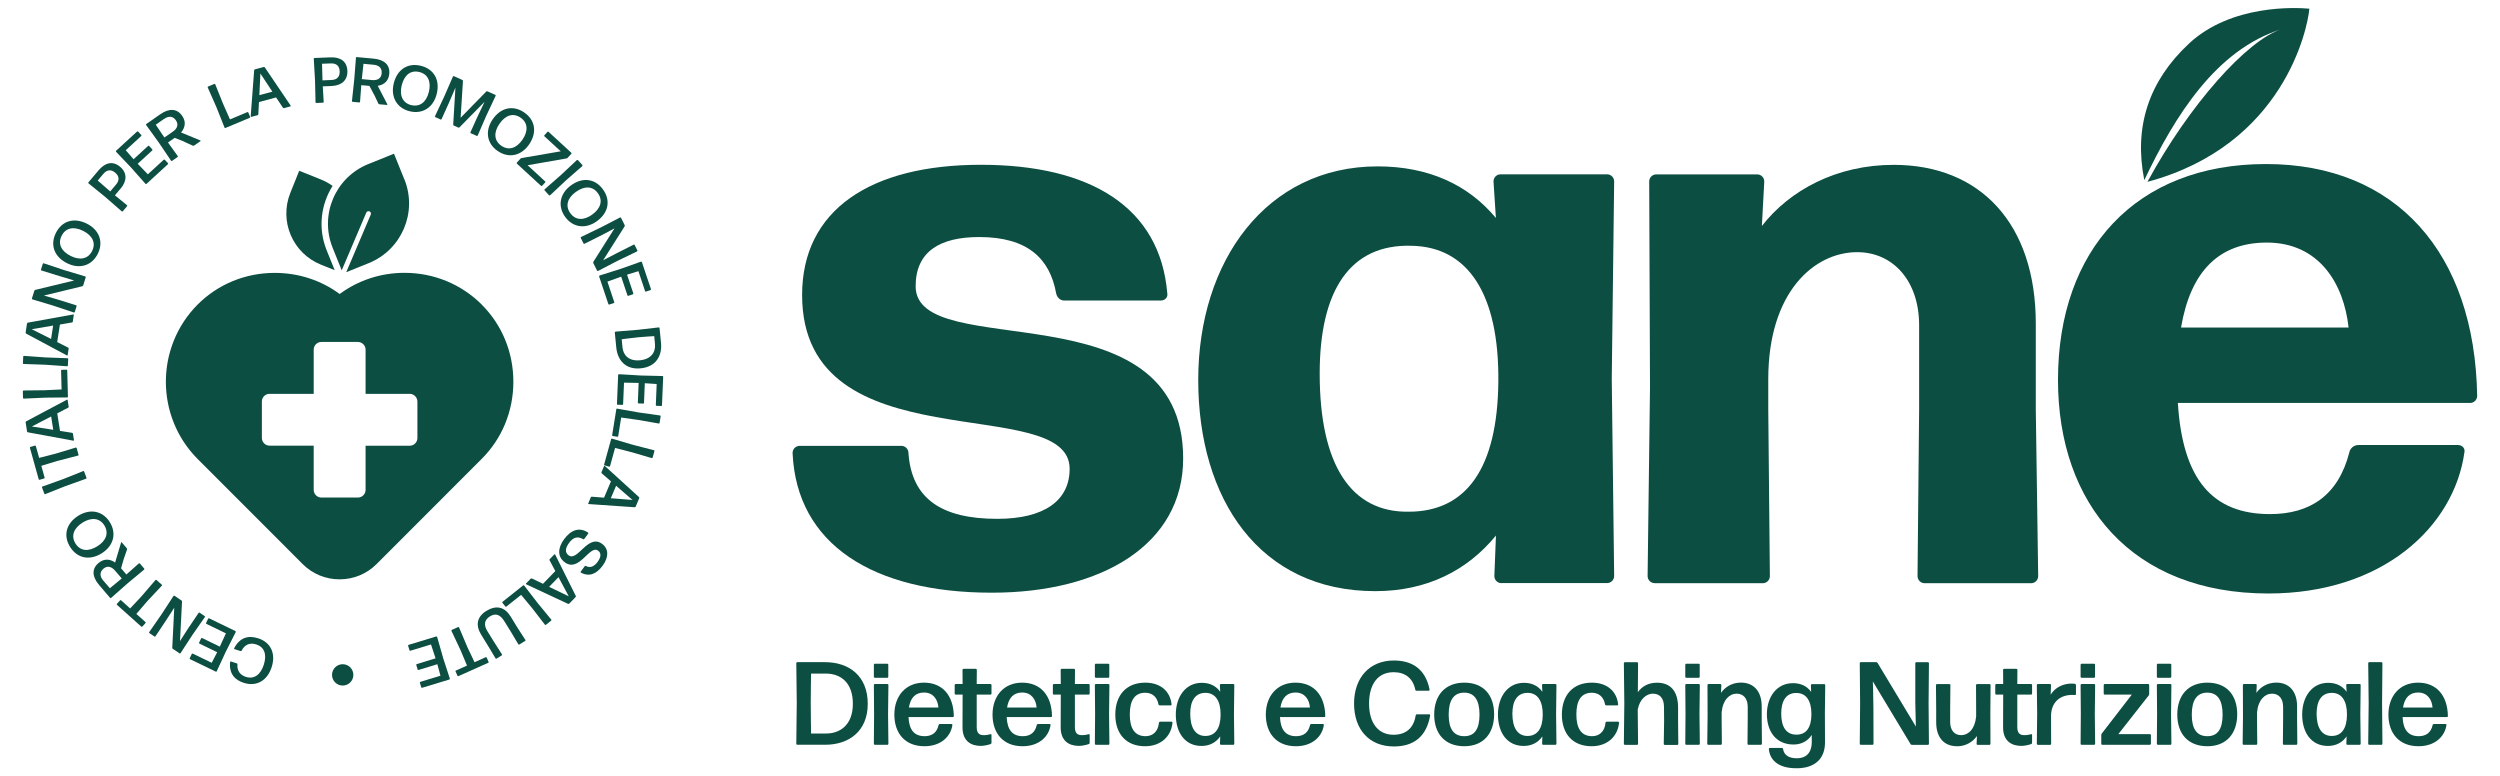 <?xml version="1.0" encoding="UTF-8"?><svg id="Livello_1" xmlns="http://www.w3.org/2000/svg" viewBox="0 0 438 136"><defs><style>.cls-1{fill:#0d4e43;stroke-width:0px;}</style></defs><path class="cls-1" d="M173.77,103.84c-20.86,0-34.21-8.49-34.91-24.48,0-.7.56-1.25,1.25-1.25h17.8c.7,0,1.25.56,1.25,1.25.56,8.07,5.84,11.54,15.58,11.54,8.21,0,12.66-3.2,12.66-8.76,0-13.63-46.87-.42-46.87-30.46,0-14.88,11.96-22.81,31.3-22.81s31.43,7.51,32.68,22.53c.14.7-.42,1.25-1.11,1.25h-16.97c-.7,0-1.25-.56-1.39-1.25-1.11-6.12-5.01-9.87-13.49-9.87-6.82,0-11.13,2.5-11.13,8.62,0,13.63,46.87-.28,46.87,30.18,0,15.02-14.19,23.51-33.52,23.51Z"/><path class="cls-1" d="M263.06,102.17c-.7,0-1.25-.56-1.25-1.25l.28-7.09c-5.01,6.12-12.1,9.74-21.14,9.74-20.31,0-31.02-16.14-31.02-37s11.96-37.42,31.43-37.42c8.9,0,15.86,3.2,20.72,9.04l-.42-6.4c0-.7.56-1.25,1.25-1.25h18.64c.7,0,1.25.56,1.25,1.25l-.42,34.63.42,34.49c0,.7-.56,1.25-1.25,1.25h-18.5ZM246.79,89.65c10.15,0,15.58-7.65,15.72-22.81.14-15.3-5.29-23.65-15.3-23.78-10.57-.28-16,7.65-16,22.39,0,16.13,5.56,24.34,15.58,24.2Z"/><path class="cls-1" d="M289.91,102.17c-.7,0-1.25-.56-1.25-1.25l.42-33.1-.14-36.02c0-.7.56-1.25,1.25-1.25h17.66c.7,0,1.25.56,1.25,1.25l-.42,7.79c4.87-6.26,13.07-10.71,23.09-10.71,15.16,0,24.9,10.29,24.9,27.82v15.02l.42,29.21c0,.7-.56,1.25-1.25,1.25h-18.64c-.7,0-1.25-.56-1.25-1.25l.28-29.21v-14.74c0-7.79-4.59-12.8-10.85-12.8-7.51,0-15.58,6.95-15.58,22.25v5.29l.28,29.21c0,.7-.56,1.25-1.25,1.25h-18.91Z"/><path class="cls-1" d="M430.66,77.97c.7,0,1.25.56,1.11,1.25-1.81,13.07-14.33,24.76-34.35,24.76-23.92,0-36.86-15.72-36.86-37.41,0-22.81,13.63-37.83,36.44-37.83s36.58,15.58,37,40.61c0,.7-.56,1.25-1.25,1.25h-51.19c.84,13.49,6.12,19.47,16.14,19.47,6.95,0,11.96-3.2,13.91-10.85.14-.7.84-1.25,1.53-1.25h17.52ZM397.14,42.5c-8.35,0-13.35,5.01-15.02,14.88h29.35c-.83-7.65-5.14-14.88-14.32-14.88Z"/><path class="cls-1" d="M383.51,7.63c7.43-6.9,18.71-6.32,21.09-6.11-.27,3.31-4.39,23.91-28.37,30.34,7.31-13.46,17.47-24.89,23.56-26.77-11.58,3.58-18.82,15.35-24.11,26.47-1.86-9.31.77-17.36,7.83-23.92"/><path class="cls-1" d="M139.68,130.49c-.08,0-.17-.08-.17-.17l.08-7.15-.08-6.99c0-.08.08-.17.17-.17h4.86c4.16,0,7.49,2.36,7.49,7.3s-3.47,7.17-7.44,7.17h-4.9ZM142.1,128.51h2.65c2.44,0,4.67-1.51,4.67-5.21s-2.11-5.29-4.76-5.29h-2.56s-.06,3.2-.06,5.11.06,5.38.06,5.4Z"/><path class="cls-1" d="M153.27,118.75c-.08,0-.17-.08-.17-.17v-2.13c0-.08.08-.17.17-.17h2.19c.08,0,.17.08.17.17v2.13c0,.08-.08.17-.17.17h-2.19ZM153.27,130.49c-.08,0-.17-.08-.17-.17l.04-5.23-.04-5.09c0-.08.08-.16.17-.16h2.21c.08,0,.17.08.17.16l-.06,5.09.06,5.23c0,.08-.08.17-.17.17h-2.21Z"/><path class="cls-1" d="M166.71,126.85c.08,0,.17.08.15.17-.29,2.05-2.05,3.72-4.9,3.72-3.43,0-5.27-2.3-5.27-5.54s1.96-5.6,5.19-5.6,5.17,2.23,5.23,5.87c0,.08-.08.16-.17.16h-7.77c.1,2.27,1.03,3.35,2.83,3.35,1.3,0,2.15-.64,2.44-1.96.02-.1.12-.17.21-.17h2.07ZM161.89,121.33c-1.49,0-2.38.91-2.65,2.63h5.17c-.1-1.38-.89-2.63-2.52-2.63Z"/><path class="cls-1" d="M173.7,130.16c0,.1-.06.19-.17.21-.52.17-1.14.31-1.72.31-1.68,0-3.18-.85-3.18-3.23l.02-5.75h-1.22c-.08,0-.17-.08-.17-.17v-1.53c0-.08.08-.16.17-.16h1.22l-.02-2.5c0-.08.08-.16.17-.16h2.17c.08,0,.17.08.17.16l-.02,2.5h2.42c.08,0,.17.08.17.16v1.53c0,.08-.08.17-.17.17h-2.42v5.69c0,1.08.46,1.41,1.24,1.41.48,0,.87-.08,1.18-.17.08-.02.17.04.17.12v1.41Z"/><path class="cls-1" d="M183.91,126.85c.08,0,.17.08.15.17-.29,2.05-2.05,3.72-4.9,3.72-3.43,0-5.27-2.3-5.27-5.54s1.96-5.6,5.19-5.6,5.17,2.23,5.23,5.87c0,.08-.08.16-.17.16h-7.77c.1,2.27,1.03,3.35,2.83,3.35,1.3,0,2.15-.64,2.44-1.96.02-.1.12-.17.21-.17h2.07ZM179.09,121.33c-1.49,0-2.38.91-2.65,2.63h5.17c-.1-1.38-.89-2.63-2.52-2.63Z"/><path class="cls-1" d="M190.9,130.16c0,.1-.06.19-.17.21-.52.17-1.14.31-1.72.31-1.68,0-3.18-.85-3.18-3.23l.02-5.75h-1.22c-.08,0-.17-.08-.17-.17v-1.53c0-.08.08-.16.17-.16h1.22l-.02-2.5c0-.08.08-.16.17-.16h2.17c.08,0,.17.08.17.16l-.02,2.5h2.42c.08,0,.17.08.17.16v1.53c0,.08-.08.17-.17.17h-2.42v5.69c0,1.08.46,1.41,1.24,1.41.48,0,.87-.08,1.18-.17.08-.02.17.04.17.12v1.41Z"/><path class="cls-1" d="M191.99,118.75c-.08,0-.17-.08-.17-.17v-2.13c0-.08.08-.17.17-.17h2.19c.08,0,.17.08.17.17v2.13c0,.08-.08.17-.17.17h-2.19ZM191.99,130.49c-.08,0-.17-.08-.17-.17l.04-5.23-.04-5.09c0-.08.08-.16.17-.16h2.21c.08,0,.17.08.17.16l-.06,5.09.06,5.23c0,.08-.08.17-.17.17h-2.21Z"/><path class="cls-1" d="M200.61,130.74c-3.31,0-5.21-2.17-5.21-5.54s1.9-5.6,5.25-5.6c2.69,0,4.38,1.53,4.61,3.82.02.08-.06.16-.14.16h-1.96c-.08,0-.17-.06-.19-.16-.25-1.37-1.14-2.05-2.32-2.05-1.84,0-2.71,1.32-2.71,3.8s.89,3.78,2.71,3.81c1.34.02,2.27-.85,2.4-2.38.02-.1.1-.16.19-.16h2.03c.08,0,.17.08.15.16-.21,2.4-2.03,4.14-4.8,4.14Z"/><path class="cls-1" d="M213.91,130.49c-.08,0-.17-.08-.17-.17l.04-1.3c-.72,1.05-1.84,1.67-3.27,1.67-2.96,0-4.51-2.4-4.51-5.5s1.7-5.56,4.55-5.56c1.41,0,2.5.54,3.23,1.57l-.06-1.2c0-.08.08-.16.17-.16h2.19c.08,0,.17.08.17.16l-.06,5.13.06,5.19c0,.08-.08.17-.17.17h-2.17ZM211.18,128.94c1.67,0,2.65-1.24,2.67-3.7.02-2.46-.93-3.83-2.61-3.85-1.82-.02-2.71,1.36-2.71,3.64,0,2.48.91,3.91,2.65,3.91Z"/><path class="cls-1" d="M231.79,126.85c.08,0,.17.08.15.17-.29,2.05-2.05,3.72-4.9,3.72-3.43,0-5.27-2.3-5.27-5.54s1.96-5.6,5.19-5.6,5.17,2.23,5.23,5.87c0,.08-.08.16-.17.16h-7.77c.1,2.27,1.03,3.35,2.83,3.35,1.3,0,2.15-.64,2.44-1.96.02-.1.12-.17.21-.17h2.07ZM226.98,121.33c-1.49,0-2.38.91-2.65,2.63h5.17c-.1-1.38-.89-2.63-2.52-2.63Z"/><path class="cls-1" d="M244.2,130.78c-4.32,0-6.97-2.98-6.97-7.51s2.71-7.55,6.97-7.55c3,0,5.52,1.3,6.27,5.13,0,.08-.06.17-.15.17h-2.15c-.08,0-.19-.06-.21-.17-.41-2.05-1.8-3.08-3.8-3.08-2.77,0-4.3,2.11-4.3,5.5s1.59,5.46,4.28,5.46c2.21,0,3.56-1.2,3.89-3.41.02-.1.1-.17.19-.17h2.21c.08,0,.14.08.14.17-.66,3.85-3,5.46-6.37,5.46Z"/><path class="cls-1" d="M256.54,130.74c-3.37,0-5.27-2.17-5.27-5.54s1.9-5.6,5.27-5.6,5.23,2.17,5.23,5.54-1.88,5.6-5.23,5.6ZM256.54,128.98c1.8,0,2.67-1.24,2.67-3.78s-.89-3.85-2.69-3.85c-1.84.02-2.71,1.34-2.71,3.87s.91,3.76,2.73,3.76Z"/><path class="cls-1" d="M270.35,130.49c-.08,0-.17-.08-.17-.17l.04-1.3c-.72,1.05-1.84,1.67-3.27,1.67-2.96,0-4.51-2.4-4.51-5.5s1.7-5.56,4.55-5.56c1.41,0,2.5.54,3.23,1.57l-.06-1.2c0-.08.08-.16.17-.16h2.19c.08,0,.17.08.17.16l-.06,5.13.06,5.19c0,.08-.08.17-.17.17h-2.17ZM267.62,128.94c1.67,0,2.65-1.24,2.67-3.7.02-2.46-.93-3.83-2.61-3.85-1.82-.02-2.71,1.36-2.71,3.64,0,2.48.91,3.91,2.65,3.91Z"/><path class="cls-1" d="M278.85,130.74c-3.31,0-5.21-2.17-5.21-5.54s1.9-5.6,5.25-5.6c2.69,0,4.38,1.53,4.61,3.82.02.08-.06.16-.14.16h-1.96c-.08,0-.17-.06-.19-.16-.25-1.37-1.14-2.05-2.32-2.05-1.84,0-2.71,1.32-2.71,3.8s.89,3.78,2.71,3.81c1.34.02,2.27-.85,2.4-2.38.02-.1.1-.16.19-.16h2.03c.08,0,.17.08.15.16-.21,2.4-2.03,4.14-4.8,4.14Z"/><path class="cls-1" d="M289.66,121.52c-1.22,0-2.38.97-2.73,2.79l.06,6.02c0,.08-.08.17-.17.17h-2.15c-.08,0-.17-.08-.17-.17l.08-7.13-.08-7.01c0-.08.08-.17.17-.17h2.15c.08,0,.17.08.17.17l-.04,5.09c.7-1.01,1.82-1.67,3.35-1.67,2.32,0,3.74,1.41,3.7,4.51v2.21l.04,4.01c0,.08-.08.17-.17.17h-2.21c-.08,0-.17-.08-.17-.17l.06-3.97-.02-2.52c0-1.61-.83-2.31-1.88-2.31Z"/><path class="cls-1" d="M295.43,118.75c-.08,0-.17-.08-.17-.17v-2.13c0-.08.08-.17.17-.17h2.19c.08,0,.17.08.17.17v2.13c0,.08-.08.17-.17.17h-2.19ZM295.43,130.49c-.08,0-.17-.08-.17-.17l.04-5.23-.04-5.09c0-.08.08-.16.17-.16h2.21c.08,0,.17.08.17.16l-.06,5.09.06,5.23c0,.08-.08.17-.17.17h-2.21Z"/><path class="cls-1" d="M299.28,130.49c-.08,0-.17-.08-.17-.17l.06-4.84-.02-5.48c0-.08.08-.16.17-.16h2.09c.08,0,.17.08.17.16l-.06,1.39c.68-.99,1.9-1.8,3.49-1.8,2.21,0,3.64,1.49,3.64,4.18v2.19l.04,4.36c0,.08-.08.17-.17.17h-2.19c-.08,0-.17-.08-.17-.17l.04-4.36v-2.13c0-1.51-.81-2.3-1.94-2.3-1.24,0-2.42,1.06-2.63,3.27v1.16l.04,4.36c0,.08-.08.17-.17.17h-2.23Z"/><path class="cls-1" d="M314.74,134.59c-2.65.04-4.65-1.05-4.84-3.39,0-.08.08-.16.17-.16h2.13c.08,0,.17.06.19.16.15,1.1,1.03,1.65,2.42,1.65,1.55,0,2.61-.87,2.61-2.87v-1.22c-.7,1.06-1.78,1.68-3.19,1.68-3.08,0-4.67-2.3-4.67-5.31s1.7-5.44,4.57-5.44c1.41,0,2.48.54,3.18,1.53l-.04-1.2c0-.08.08-.16.17-.16h2.17c.08,0,.17.08.17.16l-.06,4.78.02,5.23c.02,2.85-1.72,4.57-4.98,4.57ZM314.76,128.71c1.63,0,2.58-1.16,2.6-3.52.02-2.42-.91-3.76-2.6-3.78-1.78-.04-2.69,1.32-2.69,3.6,0,2.42.93,3.72,2.69,3.7Z"/><path class="cls-1" d="M328.22,123.87l.02,6.45c0,.08-.08.17-.17.17h-2.07c-.08,0-.17-.08-.17-.17l.06-7.11-.06-7.03c0-.08.08-.17.17-.17h2.71c.1,0,.21.06.25.15l6.7,11.13-.02-.72-.08-3.47v-6.91c0-.08.08-.17.17-.17h2.05c.08,0,.17.08.17.17l-.06,7.03.06,7.11c0,.08-.08.17-.17.17h-2.81c-.1,0-.21-.06-.25-.15l-6.6-10.96.04,1.01.06,3.47Z"/><path class="cls-1" d="M342.86,130.74c-2.23,0-3.64-1.49-3.64-4.18v-2.19l-.04-4.36c0-.08.08-.16.17-.16h2.19c.08,0,.17.08.17.16l-.04,4.36v2.13c0,1.51.81,2.3,1.92,2.3,1.26,0,2.42-1.05,2.63-3.27v-1.16l-.02-4.36c0-.08.08-.16.17-.16h2.21c.08,0,.17.08.17.16l-.04,4.84.02,5.48c0,.08-.08.17-.17.17h-2.09c-.08,0-.17-.08-.17-.17l.06-1.38c-.7.99-1.9,1.8-3.49,1.8Z"/><path class="cls-1" d="M356.01,130.16c0,.1-.06.19-.17.21-.52.17-1.14.31-1.72.31-1.68,0-3.18-.85-3.18-3.23l.02-5.75h-1.22c-.08,0-.17-.08-.17-.17v-1.53c0-.08.08-.16.17-.16h1.22l-.02-2.5c0-.08.08-.16.17-.16h2.17c.08,0,.17.08.17.16l-.02,2.5h2.42c.08,0,.17.08.17.16v1.53c0,.08-.08.17-.17.17h-2.42v5.69c0,1.08.46,1.41,1.24,1.41.48,0,.87-.08,1.18-.17.08-.02.17.04.17.12v1.41Z"/><path class="cls-1" d="M357.02,130.49c-.08,0-.17-.08-.17-.17l.06-5.21-.06-5.11c0-.08.08-.16.17-.16h2.15c.08,0,.17.08.17.16l-.06,1.7c.79-1.28,2.19-1.94,3.7-1.94.21,0,.39.02.56.04.08.02.17.12.17.21v1.61c0,.08-.08.15-.17.15-.15-.02-.33-.02-.5-.02-2.01,0-3.62,1.16-3.7,3.58l.02,5c0,.08-.08.17-.17.17h-2.17Z"/><path class="cls-1" d="M364.69,118.75c-.08,0-.17-.08-.17-.17v-2.13c0-.08.08-.17.17-.17h2.19c.08,0,.17.08.17.17v2.13c0,.08-.08.17-.17.17h-2.19ZM364.69,130.49c-.08,0-.17-.08-.17-.17l.04-5.23-.04-5.09c0-.08.08-.16.17-.16h2.21c.08,0,.17.08.17.16l-.06,5.09.06,5.23c0,.08-.08.17-.17.17h-2.21Z"/><path class="cls-1" d="M376.83,130.32c0,.08-.08.17-.17.17h-8.35c-.08,0-.17-.08-.17-.17v-1.53c0-.1.04-.23.1-.29l5.25-6.8h-4.75c-.08,0-.17-.08-.17-.17v-1.53c0-.08.08-.16.17-.16h7.63c.08,0,.17.08.17.16v1.57c0,.1-.04.23-.1.29l-5.31,6.76h5.54c.08,0,.17.08.17.17v1.53Z"/><path class="cls-1" d="M378.05,118.75c-.08,0-.17-.08-.17-.17v-2.13c0-.08.08-.17.17-.17h2.19c.08,0,.17.08.17.17v2.13c0,.08-.08.17-.17.17h-2.19ZM378.05,130.49c-.08,0-.17-.08-.17-.17l.04-5.23-.04-5.09c0-.08.08-.16.17-.16h2.21c.08,0,.17.08.17.16l-.06,5.09.06,5.23c0,.08-.08.17-.17.17h-2.21Z"/><path class="cls-1" d="M386.73,130.74c-3.37,0-5.27-2.17-5.27-5.54s1.9-5.6,5.27-5.6,5.23,2.17,5.23,5.54-1.88,5.6-5.23,5.6ZM386.73,128.98c1.8,0,2.67-1.24,2.67-3.78s-.89-3.85-2.69-3.85c-1.84.02-2.71,1.34-2.71,3.87s.91,3.76,2.73,3.76Z"/><path class="cls-1" d="M393.08,130.49c-.08,0-.17-.08-.17-.17l.06-4.84-.02-5.48c0-.08.08-.16.17-.16h2.09c.08,0,.17.08.17.16l-.06,1.39c.68-.99,1.9-1.8,3.49-1.8,2.21,0,3.64,1.49,3.64,4.18v2.19l.04,4.36c0,.08-.08.17-.17.17h-2.19c-.08,0-.17-.08-.17-.17l.04-4.36v-2.13c0-1.51-.81-2.3-1.94-2.3-1.24,0-2.42,1.06-2.63,3.27v1.16l.04,4.36c0,.08-.08.17-.17.17h-2.23Z"/><path class="cls-1" d="M411.25,130.49c-.08,0-.17-.08-.17-.17l.04-1.3c-.72,1.05-1.84,1.67-3.27,1.67-2.96,0-4.51-2.4-4.51-5.5s1.7-5.56,4.55-5.56c1.41,0,2.5.54,3.23,1.57l-.06-1.2c0-.08.08-.16.17-.16h2.19c.08,0,.17.08.17.16l-.06,5.13.06,5.19c0,.08-.08.17-.17.17h-2.17ZM408.52,128.94c1.67,0,2.65-1.24,2.67-3.7.02-2.46-.93-3.83-2.61-3.85-1.82-.02-2.71,1.36-2.71,3.64,0,2.48.91,3.91,2.65,3.91Z"/><path class="cls-1" d="M415.08,130.49c-.08,0-.17-.08-.17-.17l.08-7.11-.08-7.03c0-.08.08-.17.17-.17h2.15c.08,0,.17.08.17.17l-.06,7.03.06,7.11c0,.08-.08.17-.17.17h-2.15Z"/><path class="cls-1" d="M428.47,126.85c.08,0,.17.08.15.17-.29,2.05-2.05,3.72-4.9,3.72-3.43,0-5.27-2.3-5.27-5.54s1.96-5.6,5.19-5.6,5.17,2.23,5.23,5.87c0,.08-.08.16-.17.16h-7.77c.1,2.27,1.03,3.35,2.83,3.35,1.3,0,2.15-.64,2.44-1.96.02-.1.12-.17.21-.17h2.07ZM423.66,121.33c-1.49,0-2.38.91-2.65,2.63h5.17c-.1-1.38-.89-2.63-2.52-2.63Z"/><path class="cls-1" d="M45.21,111.82c2.26.72,3.14,2.7,2.39,5.05-.76,2.38-2.65,3.47-4.87,2.77-1.56-.49-2.63-1.58-2.41-3.66.01-.07.07-.11.13-.09l1.05.34c.06.02.12.08.1.16-.09,1.12.45,1.87,1.48,2.2,1.44.46,2.58-.38,3.14-2.14.58-1.83.07-3.1-1.33-3.55-1.13-.36-2.02.03-2.56,1.1-.03.06-.11.09-.18.07l-1.07-.34c-.06-.02-.09-.09-.06-.15.97-1.87,2.45-2.31,4.18-1.76Z"/><path class="cls-1" d="M41.24,110.57c.06.03.09.1.06.17l-1.75,3.46-1.58,3.41c-.03.06-.1.09-.17.06l-4.5-2.18c-.06-.03-.09-.1-.06-.17l.36-.75c.03-.06.1-.09.16-.06l3.33,1.61.96-1.85-3.11-1.51c-.06-.03-.09-.1-.06-.17l.36-.75c.03-.06.1-.09.16-.06l3.11,1.51,1.07-2.33-3.41-1.65c-.06-.03-.09-.1-.06-.17l.36-.75c.03-.06.1-.09.17-.06l4.58,2.22Z"/><path class="cls-1" d="M33.11,109.88l1.69-2.51c.04-.06.12-.07.17-.03l.89.6c.06.04.07.12.03.17l-2.19,3.15-2.07,3.18c-.04.06-.12.07-.17.03l-1.18-.79c-.07-.04-.1-.12-.1-.19l.35-7.02-.24.38-1.24,1.91-1.82,2.73c-.04.06-.12.07-.17.03l-.89-.6c-.06-.04-.07-.12-.03-.17l2.16-3.12,2.1-3.22c.04-.06.12-.07.17-.03l1.22.82c.07.04.1.12.1.19l-.35,6.93.36-.57,1.2-1.87Z"/><path class="cls-1" d="M28.35,102.43c.05.05.05.13.01.17l-2.6,2.78-1.87,2.18,1.6,1.43c.05.05.05.13,0,.17l-.56.62c-.04.05-.12.06-.17.01l-4.27-3.82c-.05-.05-.05-.13-.01-.17l.56-.62c.05-.05.13-.06.17-.01l1.59,1.43,1.96-2.09,2.48-2.89c.05-.05.12-.06.17-.01l.91.81Z"/><path class="cls-1" d="M21.7,97.86l-.49,1.7.93,1.09,2.19-1.94c.05-.04.13-.04.17.01l.77.9c.04.05.04.13-.01.17l-2.97,2.47-2.83,2.5c-.05.04-.13.04-.17-.01l-1.92-2.25c-1.23-1.44-1.34-2.81-.12-3.85.91-.78,1.94-.78,2.92-.1l1.05-3.51c.01-.06.08-.07.11-.02l.88,1.03c.05.06.06.14.05.21l-.56,1.62ZM18.11,101.73l1.14,1.33,2.08-1.72-1.19-1.38c-.58-.67-1.3-.93-2.02-.32-.69.59-.66,1.34-.02,2.09Z"/><path class="cls-1" d="M19.24,91.49c1.24,1.99.64,4.16-1.42,5.45-2.13,1.33-4.29.88-5.54-1.12-1.23-1.98-.71-4.12,1.45-5.47,2.07-1.28,4.27-.85,5.51,1.13ZM18.29,92.06c-.82-1.31-2.24-1.48-3.81-.51-1.57.98-2.08,2.34-1.26,3.67.83,1.33,2.25,1.48,3.84.48,1.56-.97,2.03-2.34,1.22-3.65Z"/><path class="cls-1" d="M15.15,83.71c.02.06,0,.14-.07.16l-3.63,1.3-3.52,1.4c-.06.02-.14,0-.16-.07l-.41-1.1c-.02-.06,0-.14.07-.16l3.57-1.28,3.58-1.43c.06-.02.14,0,.16.07l.41,1.1Z"/><path class="cls-1" d="M13.77,79.67c.02.06-.02.13-.09.15l-3.69.95-2.75.84.58,2.07c.02.06-.02.13-.09.15l-.8.23c-.07.02-.13-.02-.15-.09l-1.54-5.52c-.02-.06.02-.13.09-.15l.8-.23c.06-.02.13.02.15.09l.58,2.06,2.78-.71,3.64-1.1c.07-.02.13.02.15.09l.33,1.17Z"/><path class="cls-1" d="M12.04,71.25c.01.07-.02.14-.09.17l-1.92,1,.48,3.07,2.13.34c.07.01.13.07.14.14l.18,1.15c0,.05-.04.11-.1.09l-7.98-1.47c-.07-.01-.13-.08-.14-.15l-.25-1.58c-.01-.07.02-.15.09-.19l7.15-3.8c.05-.03.11,0,.12.06l.18,1.17ZM8.96,72.97l-3.38,1.75,3.75.58-.37-2.34Z"/><path class="cls-1" d="M11.91,69.5c0,.07-.05.13-.12.13l-3.89.04-3.74.17c-.07,0-.12-.05-.13-.12l-.03-1.18c0-.07.05-.13.12-.13l3.66-.04,3.01-.14-.09-3.31c0-.07.05-.13.12-.13l.83-.02c.07,0,.12.05.13.12l.12,4.61Z"/><path class="cls-1" d="M11.88,64.05c0,.07-.06.12-.13.12l-3.84-.27-3.78-.13c-.07,0-.12-.06-.12-.13l.06-1.17c0-.07.06-.12.13-.12l3.78.27,3.85.14c.07,0,.12.06.12.13l-.06,1.17Z"/><path class="cls-1" d="M12.77,56.35c-.01.07-.07.13-.14.14l-2.13.37-.48,3.07,1.92.97c.06.03.1.11.09.17l-.18,1.15c0,.06-.07.09-.12.06l-7.15-3.83c-.06-.03-.09-.12-.09-.19l.24-1.58c.01-.07.07-.14.14-.15l7.96-1.44c.06-.01.11.03.1.09l-.18,1.17ZM9.31,57.04l-3.75.64,3.39,1.7.36-2.34Z"/><path class="cls-1" d="M10.45,52.58l2.89.91c.06.02.1.09.08.16l-.32,1.02c-.02.06-.09.1-.16.08l-3.64-1.21-3.63-1.09c-.06-.02-.1-.09-.08-.16l.43-1.35c.02-.08.09-.13.15-.15l6.83-1.65-.43-.13-2.18-.65-3.13-.97c-.06-.02-.1-.09-.08-.16l.32-1.02c.02-.06.09-.1.16-.08l3.6,1.2,3.68,1.1c.06.02.1.09.08.16l-.44,1.41c-.02.08-.09.13-.15.15l-6.74,1.63.65.18,2.13.62Z"/><path class="cls-1" d="M17.12,44.49c-1.06,2.09-3.23,2.71-5.4,1.61-2.24-1.13-2.98-3.21-1.92-5.31,1.05-2.08,3.15-2.75,5.43-1.6,2.17,1.1,2.95,3.21,1.89,5.3ZM16.13,43.98c.7-1.38.11-2.68-1.54-3.52s-3.09-.56-3.79.84c-.71,1.4-.1,2.69,1.58,3.54,1.64.83,3.05.52,3.75-.85Z"/><path class="cls-1" d="M21.1,33.07l-.97,1.15,2.12,1.73c.05.04.06.12.02.17l-.76.9c-.04.05-.12.06-.17.02l-2.91-2.54-2.93-2.38c-.05-.04-.06-.12-.01-.17l1.78-2.11c1.18-1.39,2.51-1.68,3.77-.62,1.26,1.06,1.23,2.49.08,3.85ZM18.1,30.47l-.98,1.16,2.19,1.91,1.04-1.23c.54-.64.63-1.39-.17-2.06-.75-.63-1.46-.51-2.08.22Z"/><path class="cls-1" d="M25.67,32.22s-.13.04-.17,0l-2.57-2.9-2.6-2.73s-.04-.13,0-.17l3.69-3.38s.13-.04.17,0l.56.61c.05.05.04.13,0,.17l-2.72,2.5,1.37,1.58,2.55-2.34c.05-.05.13-.04.17,0l.56.61c.05.05.04.13,0,.18l-2.55,2.34,1.77,1.85,2.79-2.56s.13-.04.17,0l.56.61c.05.05.04.13,0,.18l-3.75,3.44Z"/><path class="cls-1" d="M32.24,24.8l-1.64-.65-1.17.82,1.71,2.37c.04.06.02.13-.03.17l-.97.68c-.06.04-.13.02-.17-.03l-2.16-3.2-2.21-3.06c-.04-.06-.02-.13.03-.17l2.43-1.7c1.55-1.08,2.93-1.06,3.85.26.69.99.58,2.01-.19,2.92l3.39,1.4c.05.02.06.08.01.12l-1.11.77c-.06.05-.15.05-.22.03l-1.55-.71ZM28.73,20.84l-1.44,1.01,1.51,2.24,1.5-1.04c.73-.51,1.05-1.2.51-1.98-.52-.75-1.27-.79-2.08-.22Z"/><path class="cls-1" d="M39.5,22.43c-.06.03-.13,0-.16-.07l-1.44-3.62-1.51-3.42c-.03-.06,0-.14.07-.16l1.09-.46c.06-.03.13,0,.16.07l1.36,3.39,1.22,2.76,3.05-1.28c.06-.03.14,0,.16.07l.32.77c.03.06,0,.14-.07.16l-4.26,1.78Z"/><path class="cls-1" d="M49.75,18.94c-.06.02-.14,0-.18-.07l-1.2-1.8-3,.81-.11,2.15c0,.07-.06.13-.12.15l-1.12.3c-.05.01-.11-.03-.1-.09l.61-8.09c0-.07.07-.14.13-.15l1.54-.41c.06-.02.15,0,.19.06l4.54,6.71s.02.11-.05.13l-1.14.31ZM47.72,16.06l-2.1-3.18-.18,3.79,2.28-.61Z"/><path class="cls-1" d="M58.06,15.07l-1.51.06.16,2.73c0,.07-.05.13-.12.13l-1.18.05c-.07,0-.13-.05-.13-.12l-.09-3.86-.22-3.77c0-.07.05-.13.12-.13l2.76-.11c1.82-.08,2.94.71,3.01,2.36.07,1.64-1.01,2.59-2.79,2.66ZM57.94,11.11l-1.52.06.08,2.91,1.61-.07c.83-.03,1.45-.48,1.4-1.52-.04-.98-.61-1.42-1.57-1.38Z"/><path class="cls-1" d="M65.55,16.61l-.83-1.56-1.42-.13-.22,2.92c0,.07-.07.12-.13.11l-1.18-.11c-.07,0-.12-.07-.11-.13l.41-3.84.29-3.76c0-.07.07-.12.13-.11l2.94.27c1.88.17,2.92,1.08,2.77,2.67-.11,1.2-.85,1.91-2.02,2.1l1.69,3.25s0,.1-.06.1l-1.34-.12c-.08,0-.14-.06-.18-.12l-.73-1.55ZM65.43,11.34l-1.75-.16-.29,2.68,1.81.17c.88.08,1.58-.24,1.67-1.18.08-.91-.45-1.42-1.44-1.51Z"/><path class="cls-1" d="M71.76,19.49c-2.27-.57-3.36-2.55-2.77-4.91.61-2.44,2.47-3.62,4.76-3.05,2.26.57,3.38,2.47,2.76,4.94-.59,2.36-2.47,3.58-4.75,3.02ZM72.04,18.41c1.5.37,2.64-.49,3.09-2.28s-.13-3.13-1.65-3.51c-1.52-.38-2.64.5-3.1,2.33-.44,1.78.17,3.09,1.66,3.47Z"/><path class="cls-1" d="M78.53,18.28l-1.17,2.6c-.03.06-.1.09-.16.06l-.93-.42c-.06-.03-.09-.1-.06-.16l1.61-3.43,1.54-3.53c.03-.06.1-.09.16-.06l1.48.67c.06.03.12.1.11.17l-.41,6.45,4.5-4.6c.05-.05.14-.06.2-.03l1.38.62c.06.03.09.1.06.16l-1.64,3.49-1.51,3.48c-.03.06-.1.09-.16.06l-1.05-.47c-.06-.03-.09-.1-.06-.16l1.17-2.6,1.01-2.12.29-.62-4.4,4.48c-.05.05-.14.06-.2.03l-.78-.35c-.06-.03-.12-.1-.11-.17l.39-6.48-.34.81-.92,2.13Z"/><path class="cls-1" d="M87.2,26.46c-1.93-1.32-2.26-3.55-.88-5.56,1.42-2.07,3.58-2.53,5.52-1.2,1.92,1.32,2.3,3.49.87,5.59-1.37,2.01-3.57,2.5-5.5,1.17ZM87.84,25.54c1.27.87,2.64.46,3.69-1.06s.96-2.98-.33-3.87c-1.29-.88-2.65-.45-3.71,1.1-1.04,1.51-.92,2.96.35,3.83Z"/><path class="cls-1" d="M94.96,32.56c-.05.05-.13.05-.17,0l-4.24-3.9s-.05-.12,0-.17l.63-.69c.05-.06.13-.09.21-.11l6.85-1.18-2.87-2.64s-.05-.12,0-.17l.56-.61c.05-.05.12-.05.17,0l4,3.68c.05.05.05.13,0,.17l-.65.71c-.05.06-.13.09-.21.11l-6.8,1.19,3.08,2.84c.05.05.05.13,0,.17l-.56.61Z"/><path class="cls-1" d="M95.41,33.34c-.05-.05-.04-.13,0-.17l2.9-2.54,2.76-2.59s.13-.04.17,0l.79.87c.05.05.04.13,0,.18l-2.85,2.49-2.81,2.64s-.13.04-.17,0l-.79-.87Z"/><path class="cls-1" d="M99.01,37.99c-1.37-1.9-.92-4.11,1.05-5.53,2.03-1.47,4.22-1.17,5.59.74,1.36,1.89.99,4.06-1.07,5.55-1.97,1.42-4.2,1.14-5.57-.76ZM99.92,37.35c.9,1.25,2.33,1.33,3.83.25,1.5-1.08,1.92-2.48,1-3.75-.92-1.27-2.34-1.32-3.87-.22-1.49,1.07-1.87,2.47-.96,3.72Z"/><path class="cls-1" d="M105.11,41.35l-2.71,1.36c-.06.03-.13,0-.17-.06l-.48-.96c-.03-.06,0-.13.05-.17l3.46-1.67,3.37-1.75c.06-.03.14,0,.17.06l.64,1.27c.03.07.02.15,0,.22l-3.77,5.95.4-.21,2.02-1.05,2.93-1.48c.06-.03.14,0,.17.06l.48.96c.03.06,0,.14-.06.17l-3.42,1.65-3.41,1.77c-.06.03-.14,0-.17-.05l-.66-1.32c-.03-.07-.03-.15,0-.22l3.71-5.87-.59.32-1.97,1.03Z"/><path class="cls-1" d="M104.97,48.43c-.02-.06.01-.14.08-.16l3.7-1.17,3.55-1.26c.06-.02.13.01.16.08l1.59,4.74c.02.06-.01.14-.08.16l-.79.27c-.06.02-.13-.01-.16-.08l-1.17-3.5-1.99.61,1.1,3.28c.02.06-.01.13-.08.16l-.79.27c-.06.02-.13-.01-.16-.08l-1.1-3.28-2.41.87,1.2,3.59c.02.06-.01.13-.08.16l-.79.27c-.06.02-.14-.01-.16-.08l-1.62-4.83Z"/><path class="cls-1" d="M107.72,58.24c0-.07.04-.13.11-.14l3.85-.31,3.74-.43c.07,0,.13.04.13.11l.26,2.61c.22,2.25-.88,4.19-3.56,4.45-2.73.27-4.07-1.5-4.28-3.66l-.26-2.63ZM108.92,59.45l.14,1.41c.13,1.33,1.06,2.45,3.07,2.26,1.95-.19,2.76-1.41,2.62-2.86l-.13-1.37s-1.74.1-2.77.2c-1.06.1-2.91.35-2.92.35Z"/><path class="cls-1" d="M108.31,65.68c0-.07.06-.12.13-.12l3.87.23,3.76.09c.07,0,.12.06.12.13l-.21,5c0,.07-.06.12-.13.12l-.83-.03c-.07,0-.12-.06-.12-.13l.15-3.69-2.08-.14-.14,3.45c0,.07-.06.12-.13.12l-.83-.03c-.07,0-.12-.06-.12-.13l.14-3.46-2.56-.05-.16,3.78c0,.07-.06.12-.13.12l-.83-.03c-.07,0-.12-.06-.12-.13l.21-5.09Z"/><path class="cls-1" d="M107.97,71.69c.01-.07.08-.11.14-.1l3.84.68,3.7.52c.07.01.11.08.1.14l-.19,1.17c-.01.07-.08.11-.14.1l-3.6-.63-2.99-.42-.52,3.27c-.01.07-.08.11-.14.1l-.82-.13c-.07-.01-.11-.08-.1-.14l.73-4.56Z"/><path class="cls-1" d="M107.07,76.94c.02-.06.09-.1.15-.09l3.73,1.1,3.62.93c.07.02.1.09.09.15l-.32,1.14c-.02.06-.09.1-.15.09l-3.51-1.03-2.92-.75-.88,3.19c-.02.06-.09.1-.15.09l-.8-.22c-.06-.02-.1-.09-.09-.15l1.23-4.45Z"/><path class="cls-1" d="M103.51,87.12c.03-.06.09-.11.17-.1l2.15.17,1.21-2.86-1.62-1.41c-.05-.05-.07-.13-.04-.19l.45-1.07c.02-.05.09-.07.13-.03l5.99,5.46c.05.05.06.14.04.2l-.62,1.47c-.03.06-.1.12-.17.11l-8.07-.56c-.06,0-.1-.05-.07-.12l.46-1.09ZM107.02,87.29l3.79.3-2.87-2.48-.92,2.17Z"/><path class="cls-1" d="M98.83,94.47c1.2-1.64,2.68-2.17,4.2-1.16.05.04.07.12.03.17l-.7.95c-.04.06-.12.07-.18.04-.88-.5-1.66-.47-2.49.66-.64.88-.77,1.65-.06,2.17,1.58,1.15,3.37-3.83,5.85-2.02,1.18.86,1.21,2.31.11,3.82-1.08,1.47-2.37,2.01-3.82,1.22-.05-.04-.07-.11-.03-.16l.71-.97c.04-.05.12-.07.18-.04.72.41,1.44.16,2.09-.73.56-.77.68-1.5.06-1.95-1.47-1.08-3.3,3.89-5.81,2.06-1.33-.97-1.28-2.51-.14-4.06Z"/><path class="cls-1" d="M92.99,101.38s.13-.07.19-.03l1.95.93,2.16-2.23-1.01-1.9c-.03-.06-.02-.14.03-.19l.81-.83s.11-.03.14.02l3.62,7.26c.03.06.01.15-.04.2l-1.11,1.15s-.13.07-.2.04l-7.34-3.43c-.06-.02-.07-.09-.03-.14l.82-.85ZM96.21,102.82l3.43,1.65-1.79-3.35-1.65,1.7Z"/><path class="cls-1" d="M91.66,102.56c.05-.04.13-.03.17.02l2.38,3.09,2.38,2.89c.04.05.03.13-.02.17l-.93.74c-.05.04-.13.03-.17-.02l-2.24-2.9-1.93-2.33-2.59,2.06c-.05.04-.13.03-.17-.02l-.52-.65c-.04-.05-.03-.13.02-.17l3.62-2.88Z"/><path class="cls-1" d="M85.25,107.02c1.73-1.07,3.2-.67,4.24,1.03l1.19,1.95,1.37,2.12c.04.06.02.13-.04.17l-1.03.63c-.06.03-.13.02-.17-.04l-1.27-2.14-1.22-1.96c-.65-1.05-1.46-1.42-2.47-.8-1.05.65-1.1,1.56-.46,2.6l1.2,1.94,1.36,2.13c.03.06.02.13-.04.17l-.92.57c-.06.03-.13.02-.17-.04l-1.3-2.17-1.2-1.95c-1.05-1.7-.78-3.17.93-4.23Z"/><path class="cls-1" d="M80.27,109.87c.06-.03.13,0,.16.06l1.48,3.5,1.23,2.59,1.96-.88c.06-.03.14,0,.16.06l.34.76c.03.06,0,.14-.06.16l-5.23,2.34c-.06.03-.14,0-.16-.06l-.34-.76c-.03-.06,0-.14.06-.16l1.95-.87-1.11-2.65-1.62-3.44c-.03-.06,0-.13.06-.16l1.11-.5Z"/><path class="cls-1" d="M76.44,111.52c.06-.02.13.02.15.08l1.06,3.72,1.16,3.57c.02.06-.02.13-.08.16l-4.78,1.45c-.06.02-.13-.02-.15-.08l-.24-.8c-.02-.06.02-.14.08-.16l3.53-1.08-.55-2.01-3.3,1.01c-.06.02-.13-.02-.15-.08l-.24-.8c-.02-.06.02-.13.08-.15l3.3-1.01-.8-2.43-3.62,1.1c-.06.02-.13-.02-.15-.08l-.24-.8c-.02-.06.02-.13.08-.15l4.87-1.48Z"/><circle class="cls-1" cx="60.04" cy="118.24" r="1.87"/><path class="cls-1" d="M84.39,53.35c-3.61-3.59-8.41-5.55-13.52-5.55-4.15,0-8.1,1.3-11.36,3.71-3.25-2.4-7.2-3.7-11.37-3.7-5.14,0-9.94,1.97-13.53,5.56-7.4,7.45-7.4,19.58,0,27.03l18.43,18.44c1.72,1.72,4.01,2.66,6.46,2.66s4.74-.95,6.46-2.66l18.43-18.44c3.58-3.57,5.55-8.38,5.55-13.52s-1.97-9.95-5.56-13.53ZM73.13,76.74c0,.74-.6,1.35-1.35,1.35h-7.73v7.73c0,.75-.6,1.35-1.35,1.35h-6.39c-.74,0-1.35-.6-1.35-1.35v-7.74h-7.72c-.75,0-1.36-.61-1.36-1.36v-6.38c0-.74.6-1.34,1.34-1.34h7.74v-7.74c0-.74.6-1.35,1.35-1.35h6.38c.75,0,1.36.61,1.36,1.36v7.73h7.72c.75,0,1.36.61,1.36,1.36v6.37Z"/><path class="cls-1" d="M57.23,43.84c-1.55-3.84-1.02-8.01,1.04-11.27-.61-.43-1.27-.81-1.99-1.1l-3.86-1.55-1.55,3.86c-2,4.96.4,10.6,5.36,12.59l2.41.97-1.41-3.49Z"/><path class="cls-1" d="M70.84,31.43l-1.81-4.5-4.5,1.81c-5.78,2.33-8.58,8.9-6.25,14.68l1.59,3.94,4.3-10.1c.09-.22.34-.32.56-.23.22.09.32.34.23.56l-4.3,10.1,3.94-1.59c5.78-2.33,8.58-8.9,6.25-14.68Z"/></svg>